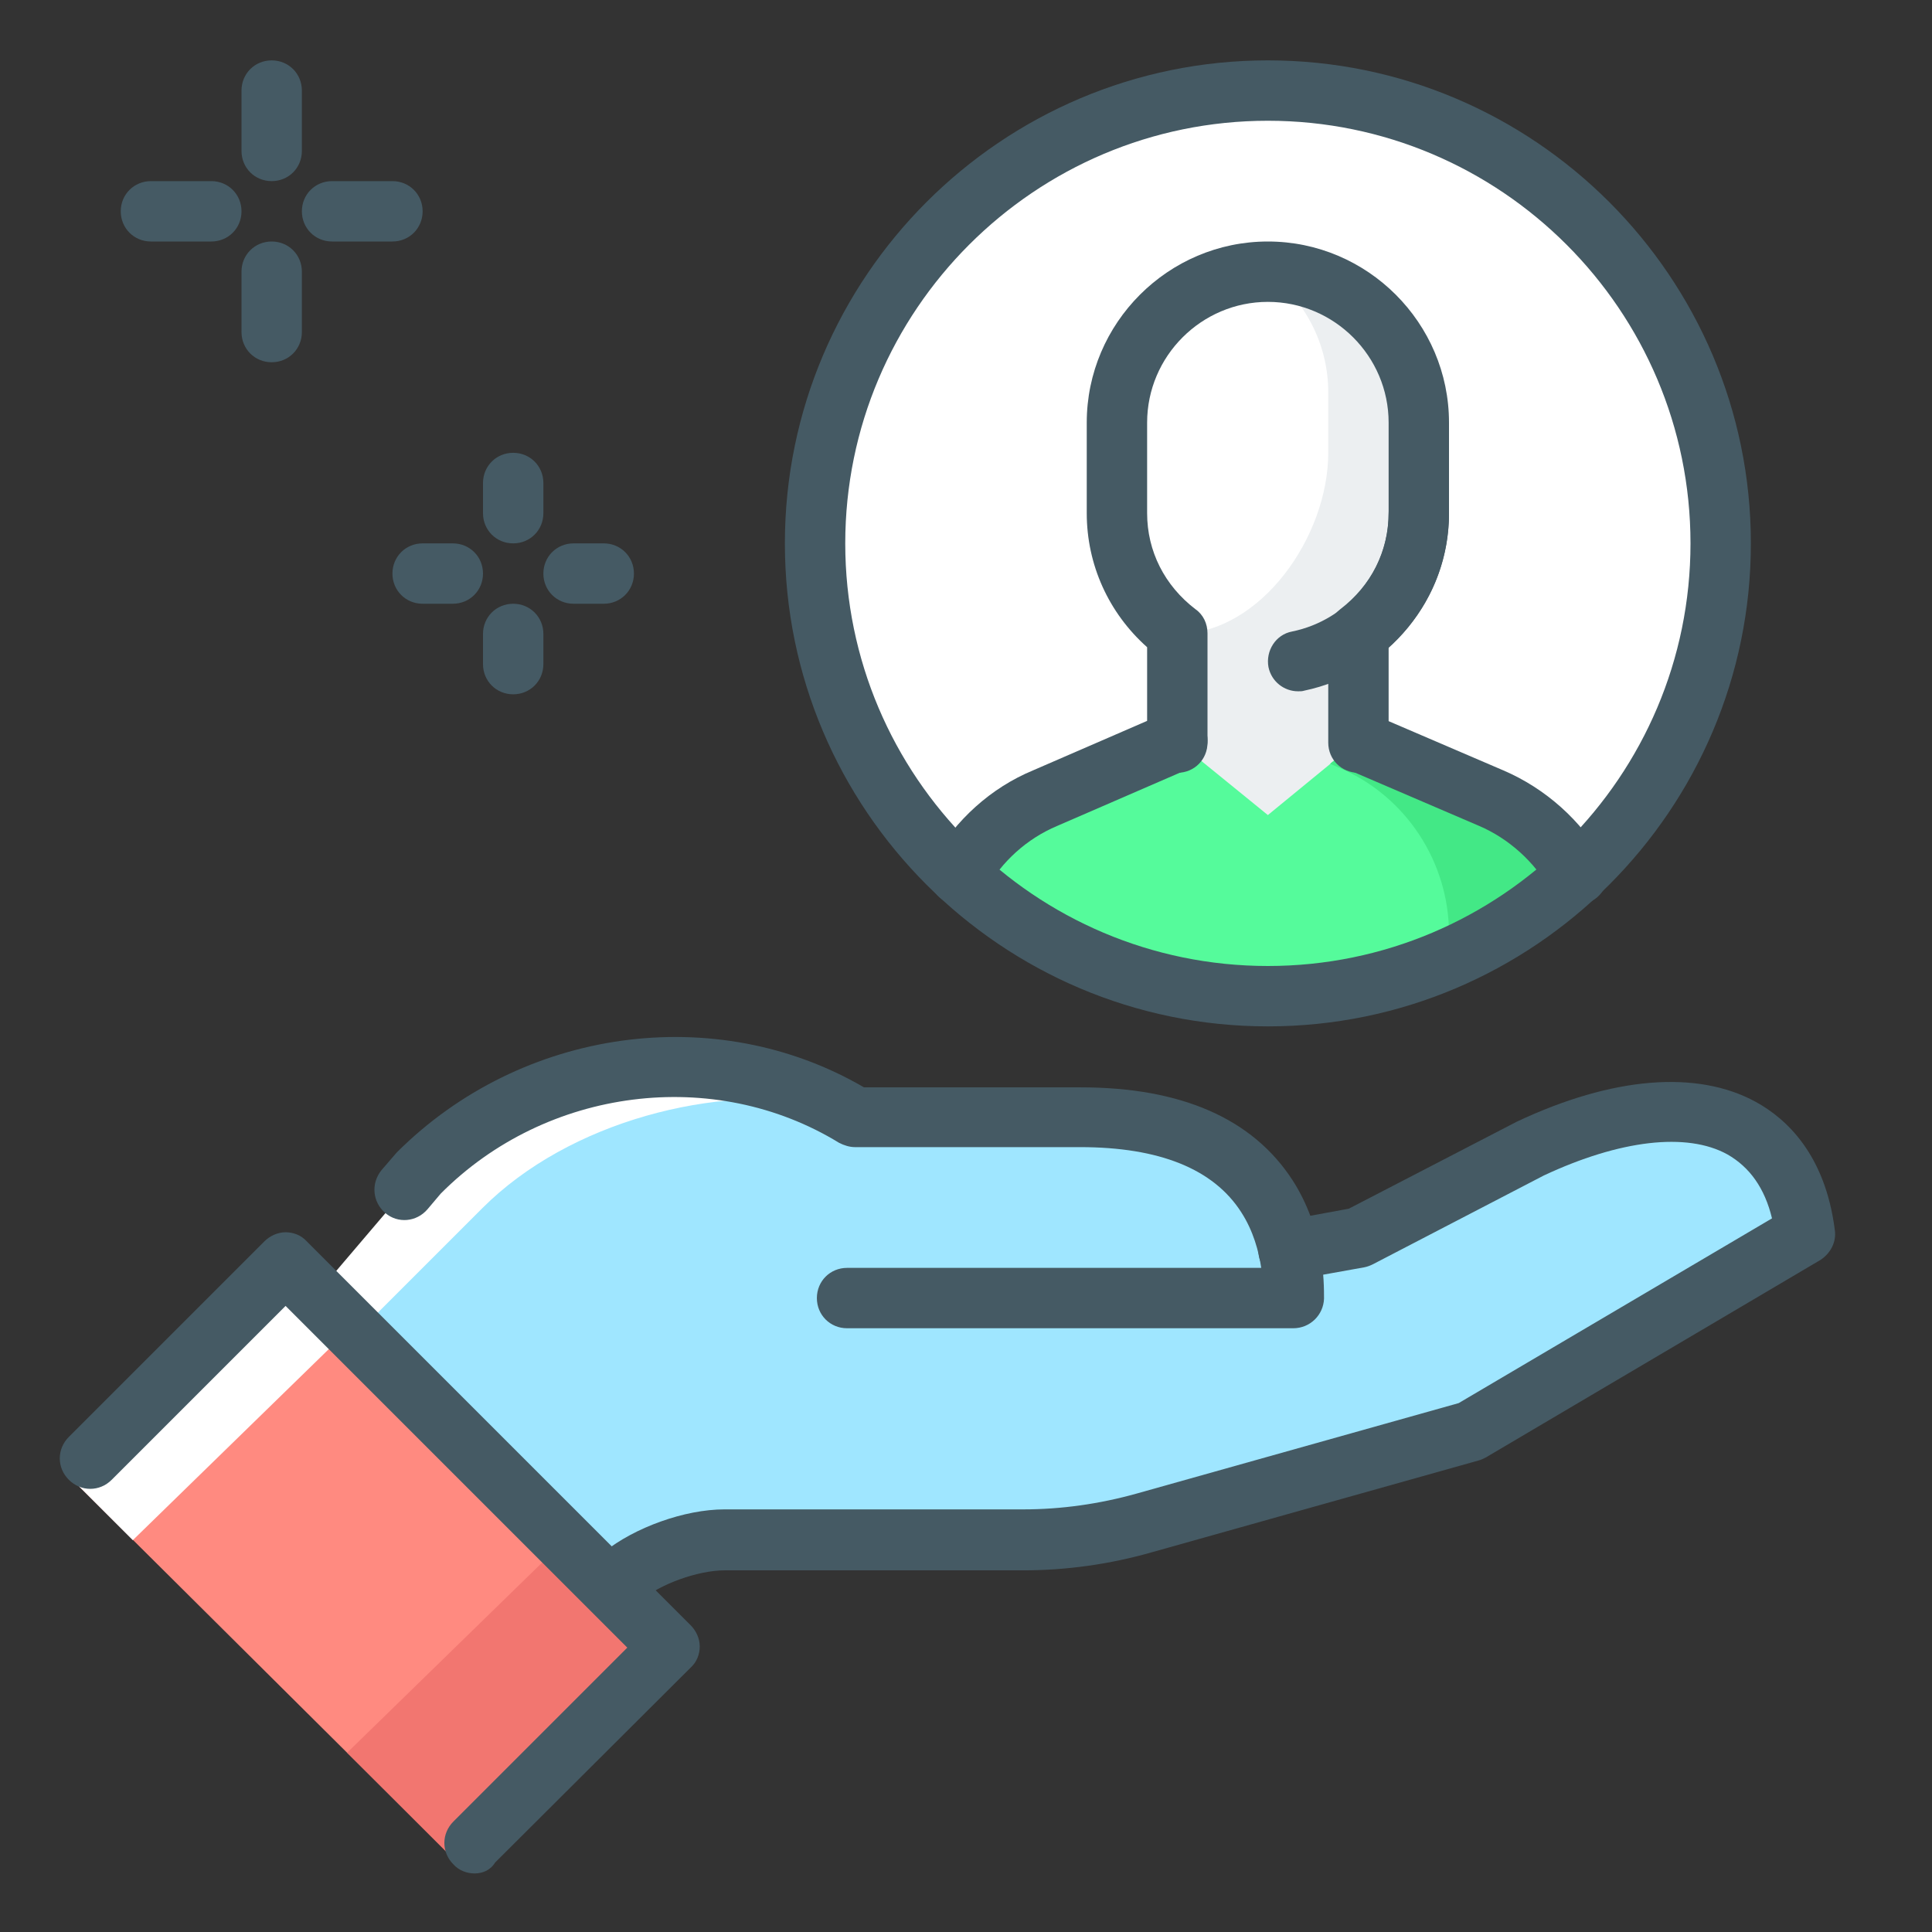 <svg id="_x3C_Layer_x3E_" enable-background="new 0 0 32 32" height="32" viewBox="0 0 32 32" width="32" xmlns="http://www.w3.org/2000/svg"><rect x="0" y="0" width="32" height="32" fill="#333333" stroke="none"/><g id="client_x2C__customer_x2C__profile_x2C__hand_x2C__personalized_1_"><g id="client_x2C__customer_x2C__profil_x2C__user_x2C__care_x2C__hand"><g id="XMLID_403_"><g id="XMLID_3538_"><path d="m15.42 19.45c-2.34-2.35-6.13-2.35-8.48-.01l-2.86 3.36 4.95 4.45 1.25-1.09c.42-.36 1.21-.66 1.75-.66h4.98c.68 0 1.35-.09 2-.28l5.35-1.5 5.34-2.97c.58-.41-.35-3.01-3.07-1.96-1.44.55-3.31 1.16-4.12 1.72l-4.07.74c-.53.16-1.27-.03-1.66-.42z" fill="#fff"/></g><g id="XMLID_3537_"><path d="m19.01 25.23 5.35-1.5 5.34-2.97c.58-.41-.35-3.01-3.07-1.96-1.44.55-3.31 1.16-4.12 1.72l-4.07.74c-.53.16-1.27-.03-1.66-.42l-1.37-1.39c-.5-.5-1.07-.87-1.68-1.16-1.87-.34-4.3.28-5.74 1.72l-2 2 3.51 4.83.77-.67c.42-.36 1.2-.66 1.75-.66h4.98c.69 0 1.36-.09 2.01-.28z" fill="#9fe6ff"/></g><g id="XMLID_3534_"><path d="m14.03 21.53h7.39c0-.5 0-3-3.53-3h-3.73z" fill="#9fe6ff"/></g><g id="XMLID_1169_"><path d="m1.19 24.5 3.54-3.57 6.44 6.43-3.51 3.57z" fill="#ff8a80"/></g><g id="XMLID_1171_"><path d="m1.19 24.5 1.01 1.01 3.58-3.49-1.07-1.07z" fill="#fff"/></g><g id="XMLID_1207_"><path d="m5.75 29.03 1.76 1.76 3.59-3.5-.67-.66-1.09-1.1z" fill="#f27670"/></g></g><g id="XMLID_758_"><g id="XMLID_851_"><circle cx="21" cy="9" fill="#fff" r="7.5"/></g><g id="XMLID_819_"><g id="XMLID_848_"><path d="m19.5 10h3v4h-3z" fill="#eceff1"/></g><g id="XMLID_847_"><path d="m21 11c-1.38 0-2.5-1.12-2.5-2.5v-1.5c0-1.38 1.12-2.5 2.5-2.5 1.38 0 2.5 1.12 2.5 2.5v1.5c0 1.38-1.12 2.5-2.5 2.5z" fill="#eceff1"/></g><g id="XMLID_826_"><path d="m20.99 4.5c-1.38.01-2.49 1.12-2.49 2.5v1.5c0 .82.4 1.54 1.01 2 1.38-.01 2.49-1.62 2.49-3v-1c0-.82-.4-1.54-1.01-2z" fill="#fff"/></g><g id="XMLID_825_"><path d="m21 16.5c1.97 0 3.75-.76 5.09-2-.32-.55-.79-1.02-1.4-1.28l-2.19-.95-1.5 1.23-1.5-1.22-2.19.94c-.61.26-1.08.73-1.4 1.28 1.34 1.24 3.12 2 5.09 2z" fill="#55fb9b"/></g><g id="XMLID_824_"><path d="m26.09 14.5c-.32-.55-.79-1.02-1.4-1.28l-2.19-.95-.47.38.16.07c1.1.47 1.81 1.56 1.81 2.75v.4c.77-.34 1.48-.8 2.09-1.37z" fill="#43e886"/></g></g></g></g><g id="XMLID_1498_"><g id="XMLID_280_"><g id="XMLID_3527_"><path d="m21.42 22h-7.39c-.28 0-.5-.22-.5-.5s.22-.5.5-.5h6.86c-.04-.27-.13-.61-.33-.92-.46-.72-1.36-1.08-2.67-1.08h-3.73c-.09 0-.18-.03-.26-.07-2.07-1.27-4.85-.92-6.6.84l-.22.26c-.18.21-.49.24-.7.06s-.24-.49-.06-.71l.25-.29c2.07-2.07 5.29-2.51 7.74-1.08h3.59c1.67 0 2.85.52 3.51 1.54.52.81.52 1.67.52 1.96-.01.27-.23.49-.51.49z" fill="#455a64"/></g><g id="XMLID_3514_"><path d="m10.07 26.73c-.19 0-.37-.11-.45-.29-.12-.24-.02-.54.23-.66l.15-.07c.51-.41 1.34-.71 2-.71h4.95c.63 0 1.26-.09 1.87-.26l5.34-1.5 5.19-3.06c-.12-.5-.37-.85-.74-1.06-.67-.37-1.78-.24-3.04.35l-2.83 1.47c-.04.02-.09.04-.14.05l-1.17.21c-.27.04-.53-.13-.58-.4s.13-.53.4-.58l1.09-.2 2.78-1.44c1.59-.75 2.99-.86 3.96-.33.51.28 1.15.87 1.31 2.12.03.2-.07.39-.24.5l-5.54 3.27c-.04.02-.08.04-.12.05l-5.41 1.52c-.7.2-1.42.3-2.14.3h-4.94c-.44 0-1.08.23-1.4.51-.04.03-.07.06-.12.08l-.21.1c-.06.02-.13.03-.2.03z" fill="#455a64"/></g><g id="XMLID_3259_"><path d="m7.86 31.03c-.13 0-.26-.05-.35-.15-.2-.2-.2-.51 0-.71l2.88-2.88-5.66-5.66-2.88 2.88c-.2.2-.51.2-.71 0s-.2-.51 0-.71l3.24-3.24c.09-.09.22-.15.35-.15.13 0 .26.05.35.15l6.36 6.36c.09.09.15.22.15.35s-.05.26-.15.35l-3.24 3.23c-.08.13-.21.18-.34.18z" fill="#455a64"/></g></g><g id="XMLID_1223_"><g id="XMLID_1229_"><path d="m8.5 11.5c-.28 0-.5-.22-.5-.5v-.5c0-.28.22-.5.5-.5s.5.22.5.5v.5c0 .28-.22.5-.5.5z" fill="#455a64"/></g><g id="XMLID_1228_"><path d="m8.5 9c-.28 0-.5-.22-.5-.5v-.5c0-.28.22-.5.5-.5s.5.22.5.5v.5c0 .28-.22.5-.5.5z" fill="#455a64"/></g><g id="XMLID_1227_"><path d="m7.5 10h-.5c-.28 0-.5-.22-.5-.5s.22-.5.5-.5h.5c.28 0 .5.22.5.5s-.22.5-.5.5z" fill="#455a64"/></g><g id="XMLID_1225_"><path d="m10 10h-.5c-.28 0-.5-.22-.5-.5s.22-.5.5-.5h.5c.28 0 .5.22.5.5s-.22.5-.5.5z" fill="#455a64"/></g></g><g id="XMLID_1167_"><g id="XMLID_1222_"><path d="m4.5 6c-.28 0-.5-.22-.5-.5v-1c0-.28.22-.5.5-.5s.5.22.5.5v1c0 .28-.22.5-.5.5z" fill="#455a64"/></g><g id="XMLID_1221_"><path d="m4.5 3c-.28 0-.5-.22-.5-.5v-1c0-.28.22-.5.5-.5s.5.22.5.5v1c0 .28-.22.5-.5.5z" fill="#455a64"/></g><g id="XMLID_1213_"><path d="m3.5 4h-1c-.28 0-.5-.22-.5-.5s.22-.5.5-.5h1c.28 0 .5.22.5.5s-.22.5-.5.5z" fill="#455a64"/></g><g id="XMLID_1174_"><path d="m6.5 4h-1c-.28 0-.5-.22-.5-.5s.22-.5.5-.5h1c.28 0 .5.22.5.5s-.22.5-.5.5z" fill="#455a64"/></g></g><g id="XMLID_625_"><g id="XMLID_692_"><g id="XMLID_757_"><path d="m26.11 14.99c-.17 0-.34-.09-.43-.25-.27-.47-.69-.85-1.18-1.06l-2.19-.94c-.25-.11-.37-.4-.26-.66.11-.25.4-.37.66-.26l2.19.94c.7.3 1.29.83 1.66 1.48.14.24.05.55-.19.68-.09.05-.18.07-.26.07z" fill="#455a64"/></g><g id="XMLID_754_"><path d="m15.89 14.99c-.08 0-.17-.02-.25-.07-.24-.14-.32-.44-.19-.68.38-.66.96-1.19 1.66-1.48l2.19-.95c.25-.11.55.01.66.26s-.01.55-.26.66l-2.19.95c-.5.21-.92.59-1.18 1.06-.09.16-.26.25-.44.25z" fill="#455a64"/></g><g id="XMLID_744_"><path d="m22.5 12.8c-.28 0-.5-.22-.5-.5v-1.81c0-.16.07-.3.2-.4.51-.39.8-.96.8-1.59v-1.5c0-1.1-.9-2-2-2s-2 .9-2 2v1.5c0 .63.29 1.2.8 1.59.13.09.2.24.2.4v1.81c0 .28-.22.5-.5.5s-.5-.22-.5-.5v-1.58c-.64-.57-1-1.37-1-2.22v-1.5c0-1.65 1.35-3 3-3s3 1.35 3 3v1.5c0 .86-.36 1.65-1 2.22v1.58c0 .28-.22.5-.5.5z" fill="#455a64"/></g><g id="XMLID_695_"><path d="m21.5 11.45c-.23 0-.44-.16-.49-.4-.05-.27.12-.54.39-.59.93-.19 1.6-1.01 1.6-1.96 0-.28.22-.5.5-.5s.5.22.5.5c0 1.42-1.01 2.65-2.4 2.94-.03.01-.06.01-.1.01z" fill="#455a64"/></g></g><g id="XMLID_685_"><path d="m21 17c-4.41 0-8-3.59-8-8s3.59-8 8-8 8 3.59 8 8-3.59 8-8 8zm0-15c-3.86 0-7 3.14-7 7s3.14 7 7 7 7-3.14 7-7-3.14-7-7-7z" fill="#455a64"/></g></g></g></g></svg>